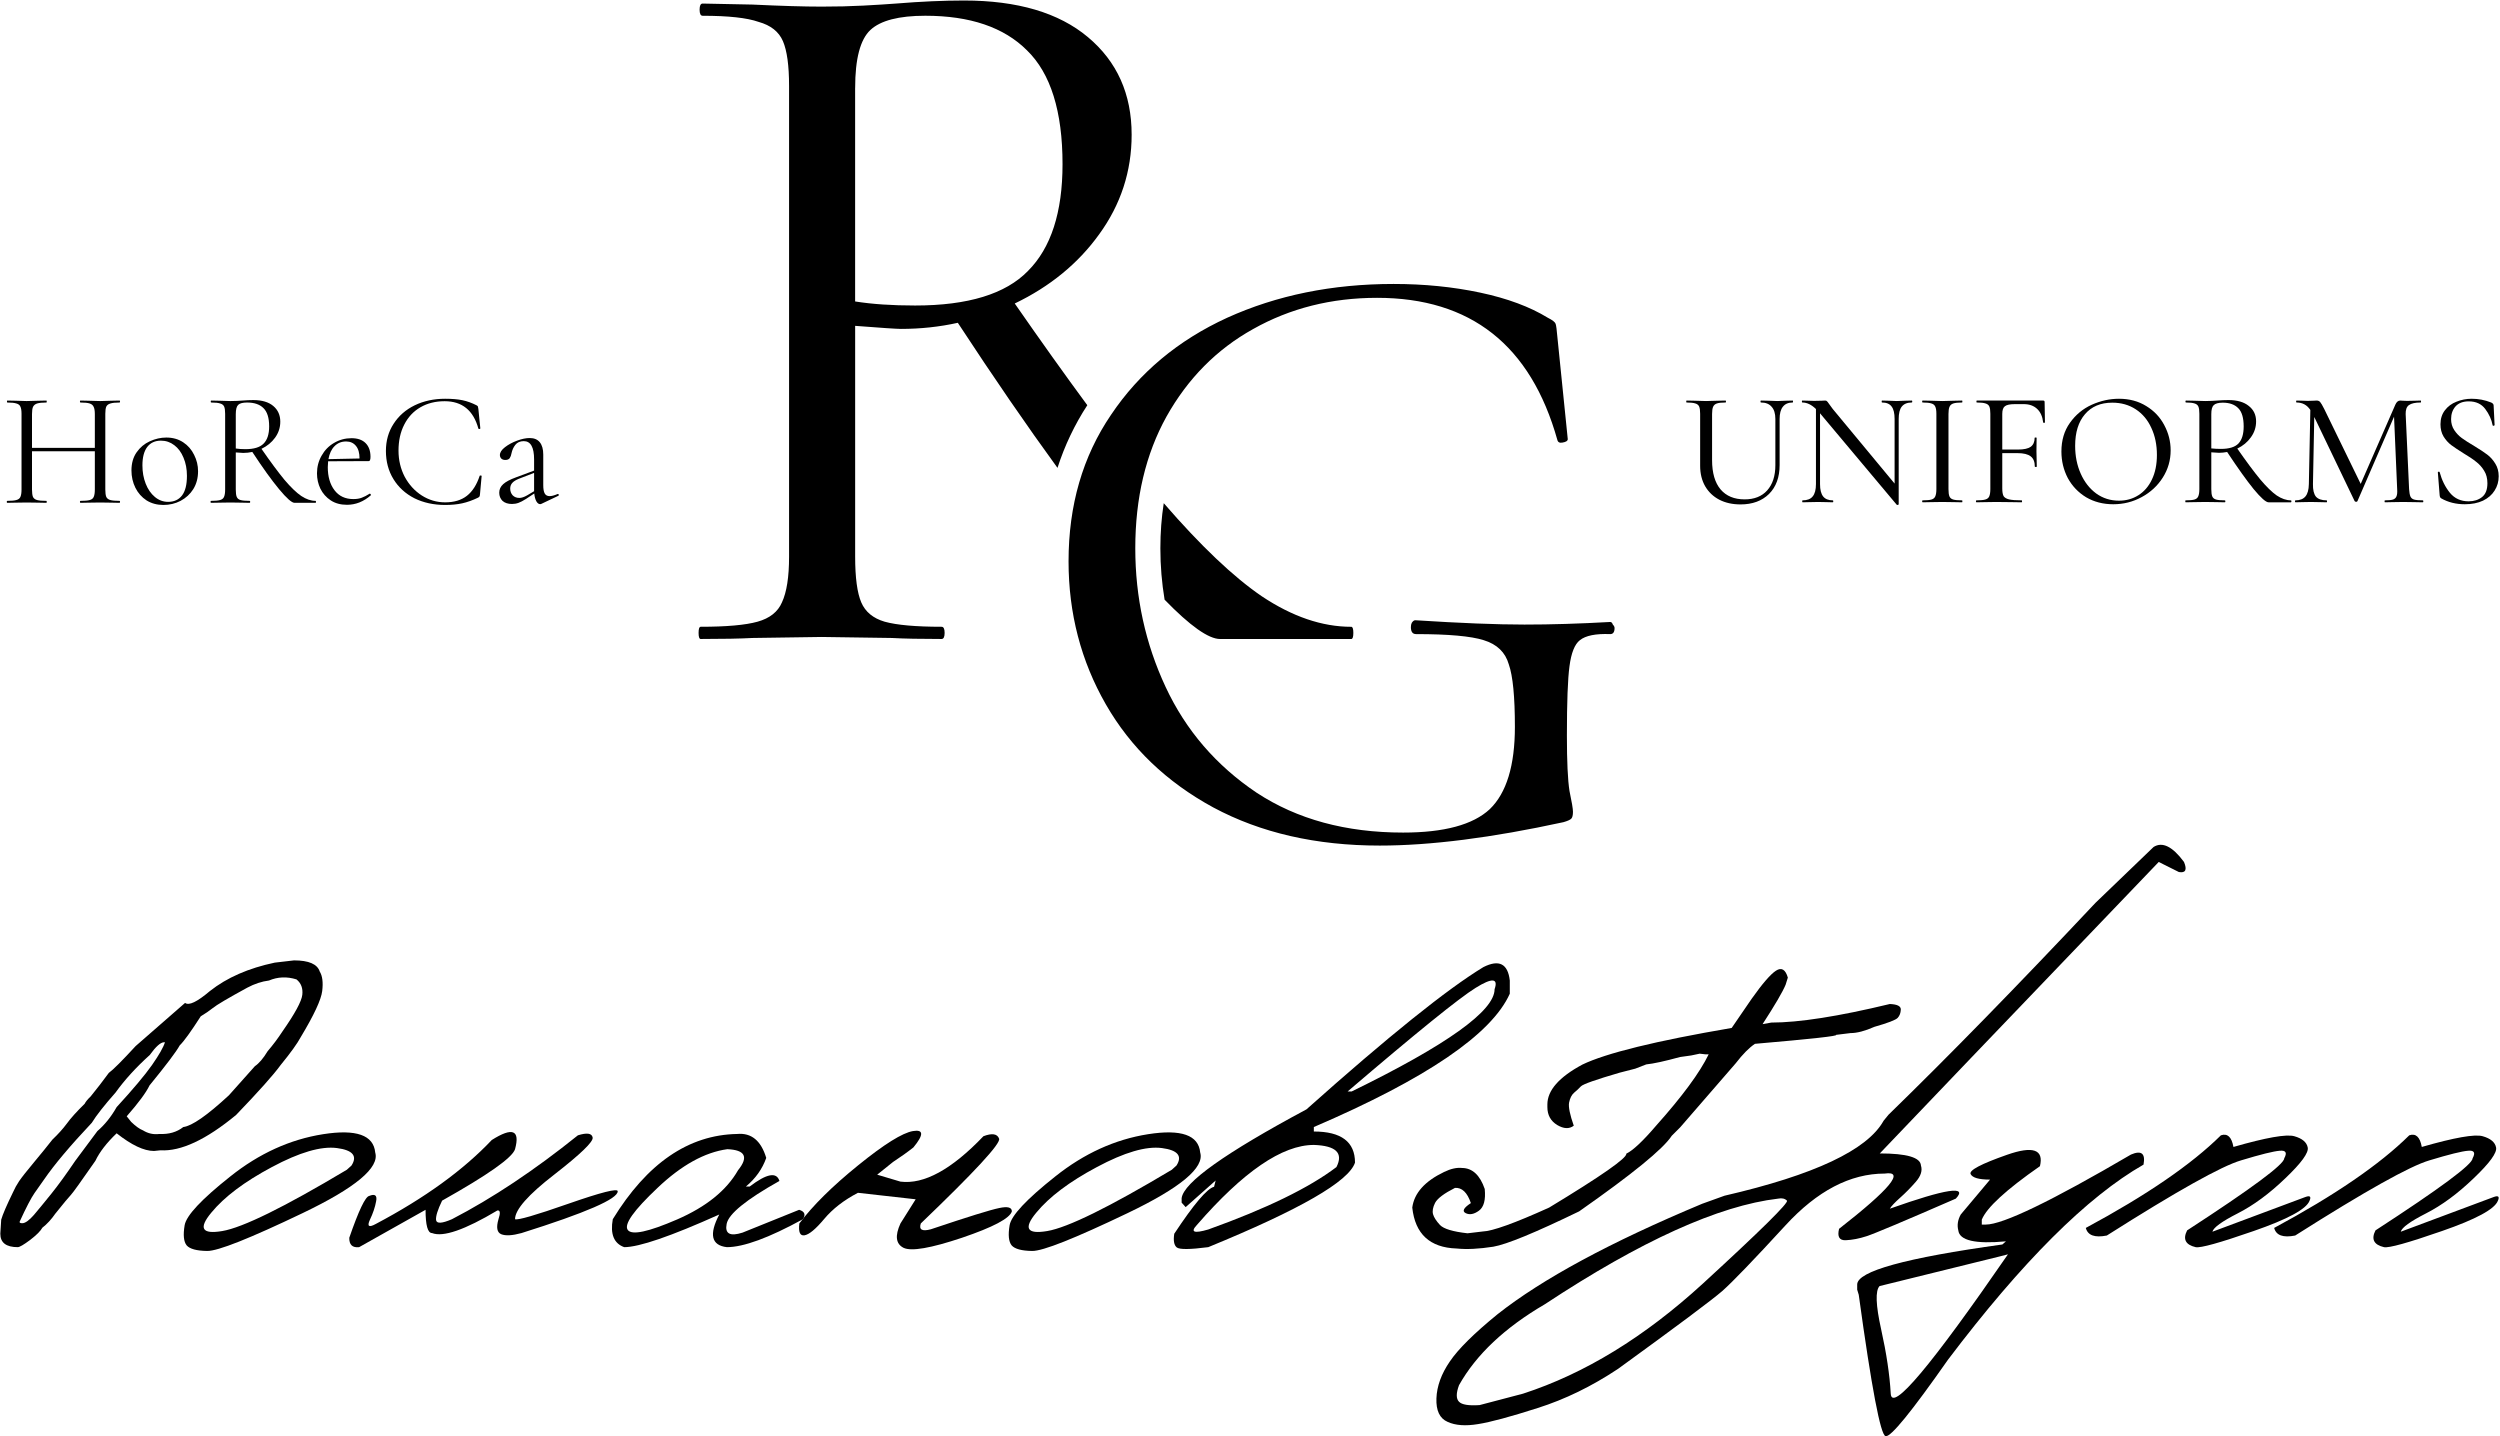 <?xml version="1.0" encoding="UTF-8"?>
<svg xmlns="http://www.w3.org/2000/svg" width="1509" height="867" viewBox="0 0 1509 867" fill="none">
  <path d="M177.475 579.69C186.386 579.69 191.562 581.941 193.002 586.441C194.622 589.052 195.117 592.967 194.487 598.188C193.857 603.409 189.536 612.68 181.525 626.002C179.455 629.873 175.404 635.499 169.373 642.88C165.053 648.821 156.096 658.857 142.504 672.99C124.411 687.932 109.199 695.043 96.867 694.323L92.952 694.728C86.921 694.728 79.404 691.172 70.403 684.061C64.372 689.822 60.097 695.358 57.576 700.669C48.755 713.361 43.804 720.247 42.724 721.327C41.644 722.407 38.538 726.143 33.407 732.534C30.977 736.044 28.367 738.88 25.576 741.04C24.496 743.02 22.021 745.496 18.15 748.466C14.28 751.347 11.804 752.787 10.724 752.787C3.703 752.787 0.192 750.086 0.192 744.686L0.732 736.179C1.633 733.029 4.018 727.493 7.889 719.572C8.879 717.321 10.094 715.116 11.534 712.956C13.064 710.705 16.08 706.88 20.581 701.479C25.081 696.078 28.772 691.532 31.652 687.842C35.073 684.601 37.953 681.406 40.294 678.255C42.634 675.015 46.234 671.009 51.095 666.239C51.725 664.978 52.941 663.493 54.741 661.783C58.341 657.372 61.987 652.646 65.677 647.606C68.288 645.715 73.689 640.315 81.88 631.403C84.13 629.423 94.077 620.737 111.719 605.344C113.97 607.144 118.966 604.759 126.707 598.188C136.968 590.087 150.02 584.371 165.863 581.04L177.475 579.69ZM76.479 673.8L79.18 677.175C81.88 679.786 84.265 681.496 86.336 682.306C89.396 684.196 92.681 684.916 96.192 684.466C101.953 684.736 106.769 683.341 110.639 680.281C115.86 679.651 125.041 673.26 138.184 661.108C139.714 659.307 144.935 653.457 153.846 643.555C156.366 641.845 158.932 638.829 161.542 634.509C164.783 630.728 167.753 626.767 170.453 622.627C178.015 611.825 182.02 604.444 182.47 600.483C182.92 596.523 181.75 593.417 178.96 591.167C173.199 589.367 167.663 589.592 162.352 591.842C158.032 592.382 153.666 593.822 149.255 596.163C137.553 602.554 130.622 606.649 128.462 608.45C126.302 610.16 123.871 611.825 121.171 613.445C115.23 622.717 110.999 628.568 108.479 630.998C106.409 634.779 100.333 642.835 90.251 655.167C88.181 659.487 83.59 665.698 76.479 673.8ZM11.804 737.529C11.804 738.07 12.344 738.34 13.424 738.34C15.225 738.34 17.61 736.629 20.581 733.209C23.551 729.698 27.061 725.423 31.112 720.382C35.163 715.341 39.934 708.77 45.424 700.669L58.791 682.711C63.202 678.93 67.073 674.115 70.403 668.264C80.305 657.462 87.416 649.001 91.736 642.88C96.057 636.669 98.668 632.078 99.568 629.108H99.028C96.957 629.108 94.077 631.673 90.386 636.804C82.105 644.275 75.219 651.836 69.728 659.487C62.887 667.229 58.116 673.305 55.416 677.715C42.364 691.577 32.777 702.964 26.656 711.876C24.946 714.306 23.011 717.051 20.851 720.112C18.78 723.082 15.765 728.888 11.804 737.529Z" fill="black"></path>
  <path d="M195.027 684.601C215.01 681.451 225.497 685.141 226.487 695.673C229.187 704.764 214.56 716.961 182.605 732.264C150.65 747.566 131.477 755.172 125.086 755.082C118.696 754.992 114.555 753.867 112.665 751.707C110.864 749.456 110.459 745.406 111.449 739.555C112.44 733.704 121.621 723.892 138.994 710.12C156.366 696.258 175.044 687.752 195.027 684.601ZM127.517 731.994C119.686 741.445 121.891 745.136 134.133 743.065C146.465 740.995 171.534 728.663 209.339 706.07L212.175 703.504C215.865 697.743 212.94 694.233 203.398 692.973C193.857 691.712 180.76 695.538 164.107 704.449C147.545 713.271 135.348 722.452 127.517 731.994Z" fill="black"></path>
  <path d="M348.816 685.276C354.307 683.566 357.277 684.016 357.727 686.627C358.177 689.147 350.481 696.573 334.639 708.905C318.796 721.147 310.875 730.148 310.875 735.909C312.495 736.629 323.207 733.524 343.01 726.593C362.903 719.662 372.849 717.141 372.849 719.032C373.029 723.622 353.677 732.039 314.791 744.28C309.21 745.811 305.114 746.036 302.504 744.956C299.983 743.875 299.443 740.86 300.883 735.909C302.144 732.129 301.919 730.373 300.208 730.643C280.585 742.345 267.443 746.891 260.782 744.28C258.172 744.28 256.867 739.6 256.867 730.238L216.766 752.787C212.715 753.237 210.735 751.347 210.825 747.116C216.495 730.733 220.501 722.317 222.841 721.867C226.352 720.427 227.747 721.507 227.027 725.108C226.397 728.618 225.137 732.354 223.247 736.314C221.446 740.275 222.661 741.085 226.892 738.745C256.327 723.172 279.64 706.295 296.833 688.112C309.345 680.191 314.025 682.036 310.875 693.648C309.255 698.778 294.582 709.13 266.858 724.702C264.158 730.283 262.943 734.199 263.213 736.449C263.573 738.7 266.768 738.52 272.799 735.909C297.283 723.217 322.622 706.34 348.816 685.276Z" fill="black"></path>
  <path d="M444.95 684.466C453.502 683.656 459.353 688.472 462.503 698.914C460.163 705.575 456.067 711.335 450.216 716.196H452.512C462.773 708.365 468.759 707.24 470.469 712.821C450.396 724.072 439.775 732.714 438.605 738.745C437.434 744.686 440.63 746.441 448.191 744.01L482.351 730.238C485.682 731.228 486.447 733.119 484.647 735.909C464.123 747.161 448.821 752.787 438.74 752.787C429.378 751.707 427.848 745.136 434.149 733.074C404.894 746.216 385.766 752.787 376.765 752.787C370.554 750.536 368.259 744.911 369.879 735.909C390.582 702.154 415.606 685.006 444.95 684.466ZM396.883 717.006C382.481 730.598 376.495 739.06 378.925 742.39C381.356 745.721 391.302 743.605 408.765 736.044C426.318 728.393 438.559 718.492 445.491 706.34C451.972 698.328 449.811 694.098 439.01 693.648C425.327 695.538 411.285 703.324 396.883 717.006Z" fill="black"></path>
  <path d="M593.608 685.817C598.829 683.836 601.98 684.331 603.06 687.302C604.14 690.182 588.387 707.24 555.802 738.475C554.542 742.255 556.568 743.425 561.878 741.985C584.382 734.424 598.154 730.148 603.195 729.158C608.235 728.078 610.756 728.753 610.756 731.183C609.496 735.414 599.459 740.725 580.646 747.116C561.833 753.417 550.087 755.442 545.406 753.192C540.725 750.851 540.095 745.946 543.516 738.475L552.697 723.892L517.862 719.977C509.4 724.387 502.604 729.653 497.474 735.774C492.343 741.895 488.382 745.181 485.592 745.631C482.891 746.081 481.856 743.695 482.486 738.475C490.587 727.673 502.424 715.971 517.997 703.369C533.659 690.677 544.686 683.791 551.077 682.711C557.558 681.631 557.648 684.916 551.347 692.568C547.836 695.358 543.741 698.283 539.06 701.344L529.473 709.04L543.516 713.226C557.738 715.026 574.435 705.89 593.608 685.817Z" fill="black"></path>
  <path d="M692.983 684.601C712.967 681.451 723.453 685.141 724.443 695.673C727.144 704.764 712.516 716.961 680.562 732.264C648.607 747.566 629.434 755.172 623.043 755.082C616.652 754.992 612.511 753.867 610.621 751.707C608.821 749.456 608.416 745.406 609.406 739.555C610.396 733.704 619.577 723.892 636.95 710.12C654.323 696.258 673 687.752 692.983 684.601ZM625.473 731.994C617.642 741.445 619.847 745.136 632.089 743.065C644.421 740.995 669.49 728.663 707.296 706.07L710.131 703.504C713.822 697.743 710.896 694.233 701.355 692.973C691.813 691.712 678.716 695.538 662.064 704.449C645.501 713.271 633.304 722.452 625.473 731.994Z" fill="black"></path>
  <path d="M895.379 583.741C904.831 578.97 910.142 581.671 911.312 591.842V599.808C900.33 624.292 860.904 651.116 793.034 680.281V682.981C809.596 682.981 817.878 689.237 817.878 701.749C814.187 713.091 784.662 730.103 729.304 752.787C718.232 754.227 711.886 754.272 710.266 752.922C708.646 751.572 708.151 748.826 708.781 744.686C720.573 726.863 728.584 717.411 732.815 716.331L733.76 712.551L715.667 728.618L713.236 725.918V723.217C714.407 713.766 739.521 695.898 788.578 669.614C837.816 625.687 873.416 597.063 895.379 583.741ZM813.422 658.812H815.852C873.371 630.728 902.13 610.16 902.13 597.108C904.471 590.357 900.645 590.087 890.654 596.298C880.752 602.419 855.008 623.257 813.422 658.812ZM722.418 739.42C718.367 743.74 720.663 744.641 729.304 742.12C764.409 729.518 790.198 716.961 806.671 704.449C810.991 695.988 806.446 691.532 793.034 691.082C773.951 691.082 750.412 707.195 722.418 739.42Z" fill="black"></path>
  <path d="M1071.99 585.901C1075.32 583.741 1077.7 585.136 1079.14 590.087L1077.79 594.408C1075.99 598.728 1071.36 606.649 1063.89 618.171L1069.15 617.226C1085.89 617.226 1109.75 613.49 1140.71 606.019C1145.21 606.199 1147.42 607.324 1147.33 609.395C1147.24 611.465 1146.61 613.13 1145.44 614.391C1144.27 615.651 1139.59 617.451 1131.4 619.791C1125.72 622.312 1120.91 623.572 1116.95 623.572L1108.17 624.652C1109.97 625.282 1093.68 627.083 1059.29 630.053C1055.78 632.393 1051.91 636.309 1047.68 641.8C1036.97 654.222 1025.81 667.094 1014.2 680.416L1009.07 685.546C1003.94 693.468 985.303 708.68 953.168 731.183C926.614 744.055 909.331 751.167 901.32 752.517C892.679 753.867 885.298 754.227 879.177 753.597C863.064 753.057 854.153 744.821 852.443 728.888C853.613 720.157 860.004 713.001 871.616 707.42C875.666 705.44 879.312 704.629 882.552 704.989C888.763 705.079 893.309 709.31 896.189 717.681C896.82 724.252 895.649 728.618 892.679 730.778C889.708 732.939 887.053 733.434 884.713 732.264C882.372 731.093 883.408 729.068 887.818 726.188C885.658 719.797 882.462 716.736 878.232 717.006C871.661 720.337 867.655 723.352 866.215 726.053C864.865 728.753 864.46 731.048 865 732.939C865.54 734.829 866.935 736.989 869.185 739.42C871.436 741.76 876.972 743.425 885.793 744.415L894.839 743.335C900.78 743.155 914.192 738.34 935.075 728.888C966.58 709.805 982.108 698.959 981.658 696.348C985.708 694.368 991.694 688.742 999.615 679.471C1015.46 661.738 1026.03 647.381 1031.35 636.399H1029.45L1025.94 635.994L1020.81 637.074L1014.06 638.019C1004.88 640.54 998.085 642.025 993.674 642.475L987.058 645.04L977.607 647.471C963.385 651.611 955.599 654.357 954.248 655.707C952.988 657.057 951.593 658.362 950.063 659.622C948.622 660.883 947.632 662.863 947.092 665.563C946.642 668.174 947.587 672.81 949.928 679.471C947.227 681.541 943.897 681.406 939.936 679.065C935.976 676.635 933.995 673.035 933.995 668.264V666.644C933.995 658.182 941.016 650.171 955.059 642.61C969.371 635.679 999.435 628.298 1045.25 620.466L1057.27 602.914C1063.84 593.642 1068.75 587.972 1071.99 585.901Z" fill="black"></path>
  <path d="M1299.9 511.235C1305.21 507.904 1311.33 510.92 1318.26 520.281C1320.24 525.052 1319.21 527.077 1315.16 526.357L1303.01 520.281L1189.72 638.559L1134.64 696.213C1150.93 696.213 1159.21 698.643 1159.48 703.504C1160.47 706.565 1159.43 709.85 1156.37 713.361C1153.31 716.871 1150.16 720.067 1146.92 722.947C1143.68 725.828 1141.61 728.033 1140.71 729.563C1174.74 717.501 1188.01 715.476 1180.54 723.487C1149.13 737.169 1131.17 744.731 1126.67 746.171C1122.26 747.611 1118.07 748.421 1114.11 748.601C1110.24 748.781 1108.89 746.486 1110.06 741.715C1140.85 717.681 1150.03 706.565 1137.61 708.365C1116.81 708.365 1096.83 718.807 1077.66 739.69C1058.48 760.573 1045.79 773.76 1039.58 779.251C1033.37 784.652 1012.4 800.314 976.662 826.238C960.819 836.77 944.662 844.646 928.189 849.867C911.627 855.177 899.61 858.418 892.139 859.588C884.578 860.848 878.457 860.398 873.776 858.238C869.005 856.168 866.755 851.442 867.025 844.061C867.295 836.68 869.996 829.253 875.126 821.782C880.167 814.311 889.754 804.815 903.886 793.293C930.89 771.96 972.071 749.726 1027.43 726.593L1040.93 721.732C1095.12 709.22 1127.12 694.143 1136.93 676.5L1139.9 672.855C1176.18 637.569 1217.81 594.948 1264.8 544.99L1299.9 511.235ZM880.662 846.086C882.372 847.886 886.513 848.561 893.084 848.111L919.278 841.225C956.454 829.163 992.639 807.02 1027.83 774.795C1062.94 742.57 1079.86 725.873 1078.6 724.702C1077.34 723.442 1075.59 723.037 1073.34 723.487C1037.42 727.718 990.479 748.961 932.51 787.217C908.296 801.349 891.014 817.642 880.662 836.095C878.862 840.955 878.862 844.286 880.662 846.086Z" fill="black"></path>
  <path d="M1211.46 697.023C1227.13 691.532 1233.74 693.828 1231.31 703.909C1210.88 718.131 1199.18 728.888 1196.21 736.179V739.15H1198.64C1208.9 739.15 1238.11 725.063 1286.26 696.888C1292.57 694.188 1295.09 696.213 1293.83 702.964C1259.8 722.407 1220.46 761.653 1175.82 820.702C1153.76 852.207 1141.21 867.599 1138.15 866.879C1135.09 866.249 1129.69 837.805 1121.94 781.546L1121 778.441V775.335C1121 767.324 1150.21 759.268 1208.63 751.167L1210.79 749.276C1192.33 750.986 1182.75 748.781 1182.03 742.66C1181.22 739.51 1181.71 736.314 1183.51 733.074L1201.2 712.011C1194.45 712.011 1190.53 710.885 1189.45 708.635C1188.46 706.385 1195.8 702.514 1211.46 697.023ZM1134.5 776.28C1131.89 779.071 1132.21 787.757 1135.45 802.339C1138.69 816.922 1140.62 829.884 1141.25 841.225C1141.88 852.657 1165.47 824.618 1212 757.107L1206.74 758.458L1134.5 776.28Z" fill="black"></path>
  <path d="M1340.54 685.276C1344.5 683.926 1347.02 686.267 1348.1 692.298C1367.82 686.627 1380.06 684.466 1384.83 685.817C1389.6 687.167 1392.3 689.417 1392.93 692.568C1393.65 695.718 1389.15 701.929 1379.43 711.2C1369.8 720.472 1360.21 727.538 1350.67 732.399C1341.13 737.259 1336.04 740.95 1335.41 743.47L1391.45 722.542C1394.33 721.462 1395.18 722.227 1394.01 724.837C1392.03 729.878 1380.78 735.954 1360.26 743.065C1339.82 750.176 1328.17 753.417 1325.29 752.787C1319.16 751.347 1317.45 747.971 1320.15 742.66C1359.22 717.276 1378.75 702.784 1378.75 699.184C1380.64 695.763 1379.74 694.233 1376.05 694.593C1372.36 694.863 1364.58 696.798 1352.69 700.399C1340.81 703.909 1313.81 719.032 1271.68 745.766C1264.39 747.206 1260.16 745.676 1258.99 741.175C1295.63 721.462 1322.81 702.829 1340.54 685.276Z" fill="black"></path>
  <path d="M1454.23 685.276C1458.19 683.926 1460.71 686.267 1461.79 692.298C1481.5 686.627 1493.75 684.466 1498.52 685.817C1503.29 687.167 1505.99 689.417 1506.62 692.568C1507.34 695.718 1502.84 701.929 1493.12 711.2C1483.48 720.472 1473.9 727.538 1464.36 732.399C1454.82 737.259 1449.73 740.95 1449.1 743.47L1505.13 722.542C1508.01 721.462 1508.87 722.227 1507.7 724.837C1505.72 729.878 1494.47 735.954 1473.94 743.065C1453.51 750.176 1441.85 753.417 1438.97 752.787C1432.85 751.347 1431.14 747.971 1433.84 742.66C1472.91 717.276 1492.44 702.784 1492.44 699.184C1494.33 695.763 1493.43 694.233 1489.74 694.593C1486.05 694.863 1478.26 696.798 1466.38 700.399C1454.5 703.909 1427.5 719.032 1385.37 745.766C1378.08 747.206 1373.85 745.676 1372.68 741.175C1409.31 721.462 1436.5 702.829 1454.23 685.276Z" fill="black"></path>
  <path d="M72.159 302.325C72.356 302.325 72.455 302.522 72.455 302.917C72.455 303.312 72.356 303.51 72.159 303.51C70.118 303.51 68.504 303.477 67.319 303.411L60.504 303.312L53.195 303.411C52.075 303.477 50.528 303.51 48.553 303.51C48.355 303.51 48.256 303.312 48.256 302.917C48.256 302.522 48.355 302.325 48.553 302.325C51.121 302.325 52.997 302.16 54.182 301.831C55.368 301.502 56.158 300.876 56.553 299.954C57.014 298.966 57.244 297.485 57.244 295.509V272.397H19.316V295.509C19.316 297.485 19.514 298.966 19.909 299.954C20.37 300.876 21.193 301.502 22.378 301.831C23.563 302.16 25.44 302.325 28.008 302.325C28.14 302.325 28.206 302.522 28.206 302.917C28.206 303.312 28.14 303.51 28.008 303.51C25.967 303.51 24.354 303.477 23.168 303.411L16.057 303.312L9.242 303.411C8.056 303.477 6.41 303.51 4.303 303.51C4.171 303.51 4.105 303.312 4.105 302.917C4.105 302.522 4.171 302.325 4.303 302.325C6.805 302.325 8.649 302.16 9.834 301.831C11.085 301.502 11.908 300.876 12.303 299.954C12.764 298.966 12.995 297.485 12.995 295.509V249.778C12.995 247.803 12.764 246.354 12.303 245.432C11.908 244.511 11.118 243.885 9.933 243.556C8.748 243.161 6.904 242.963 4.402 242.963C4.27 242.963 4.204 242.766 4.204 242.371C4.204 241.975 4.27 241.778 4.402 241.778L9.439 241.877C12.205 242.008 14.411 242.074 16.057 242.074C17.966 242.074 20.37 242.008 23.267 241.877L28.008 241.778C28.14 241.778 28.206 241.975 28.206 242.371C28.206 242.766 28.14 242.963 28.008 242.963C25.506 242.963 23.629 243.161 22.378 243.556C21.193 243.951 20.37 244.642 19.909 245.63C19.514 246.552 19.316 248 19.316 249.976V270.323H57.244V249.976C57.244 248 57.014 246.552 56.553 245.63C56.158 244.642 55.368 243.951 54.182 243.556C52.997 243.161 51.121 242.963 48.553 242.963C48.355 242.963 48.256 242.766 48.256 242.371C48.256 241.975 48.355 241.778 48.553 241.778L53.195 241.877C56.092 242.008 58.528 242.074 60.504 242.074C62.282 242.074 64.553 242.008 67.319 241.877L72.159 241.778C72.356 241.778 72.455 241.975 72.455 242.371C72.455 242.766 72.356 242.963 72.159 242.963C69.657 242.963 67.813 243.161 66.628 243.556C65.442 243.885 64.619 244.511 64.158 245.432C63.763 246.354 63.566 247.803 63.566 249.778V295.509C63.566 297.485 63.763 298.966 64.158 299.954C64.619 300.876 65.442 301.502 66.628 301.831C67.813 302.16 69.657 302.325 72.159 302.325Z" fill="black"></path>
  <path d="M98.609 304.794C94.79 304.794 91.398 303.872 88.435 302.028C85.538 300.119 83.299 297.584 81.719 294.423C80.138 291.196 79.348 287.707 79.348 283.953C79.348 279.673 80.369 276.052 82.41 273.088C84.517 270.059 87.184 267.821 90.411 266.372C93.703 264.857 97.028 264.1 100.387 264.1C104.272 264.1 107.663 265.055 110.56 266.965C113.457 268.874 115.663 271.409 117.178 274.57C118.758 277.665 119.548 280.957 119.548 284.447C119.548 288.53 118.593 292.118 116.684 295.213C114.774 298.242 112.206 300.613 108.98 302.325C105.819 303.971 102.362 304.794 98.609 304.794ZM101.473 302.917C105.095 302.917 107.893 301.633 109.869 299.065C111.844 296.497 112.832 292.546 112.832 287.213C112.832 283.13 112.14 279.476 110.758 276.249C109.441 273.023 107.597 270.52 105.226 268.742C102.856 266.899 100.156 265.977 97.127 265.977C93.571 265.977 90.806 267.261 88.83 269.829C86.921 272.397 85.966 276.084 85.966 280.891C85.966 284.908 86.624 288.595 87.942 291.954C89.258 295.312 91.102 297.979 93.473 299.954C95.843 301.93 98.51 302.917 101.473 302.917Z" fill="black"></path>
  <path d="M190.517 302.325C190.649 302.325 190.715 302.522 190.715 302.917C190.715 303.312 190.649 303.51 190.517 303.51H177.775C176.129 303.51 173.034 300.777 168.491 295.312C163.948 289.847 158.548 282.34 152.292 272.792C150.515 273.187 148.671 273.385 146.761 273.385C146.366 273.385 144.885 273.286 142.317 273.088V295.509C142.317 297.551 142.514 299.032 142.909 299.954C143.304 300.876 144.062 301.502 145.181 301.831C146.366 302.16 148.21 302.325 150.712 302.325C150.91 302.325 151.008 302.522 151.008 302.917C151.008 303.312 150.91 303.51 150.712 303.51C148.671 303.51 147.058 303.477 145.872 303.411L139.057 303.312L132.341 303.411C131.155 303.477 129.476 303.51 127.303 303.51C127.172 303.51 127.106 303.312 127.106 302.917C127.106 302.522 127.172 302.325 127.303 302.325C129.806 302.325 131.649 302.16 132.835 301.831C134.02 301.502 134.81 300.876 135.205 299.954C135.666 298.966 135.896 297.485 135.896 295.509V249.778C135.896 247.803 135.699 246.354 135.304 245.432C134.909 244.511 134.119 243.885 132.933 243.556C131.814 243.161 130.003 242.963 127.501 242.963C127.303 242.963 127.205 242.766 127.205 242.371C127.205 241.975 127.303 241.778 127.501 241.778L132.341 241.877C135.106 242.008 137.345 242.074 139.057 242.074C140.506 242.074 141.856 242.041 143.107 241.975C144.358 241.91 145.411 241.844 146.267 241.778C148.704 241.58 150.91 241.482 152.885 241.482C158.087 241.482 162.104 242.667 164.935 245.037C167.767 247.408 169.182 250.569 169.182 254.519C169.182 258.075 168.129 261.302 166.022 264.199C163.98 267.03 161.248 269.269 157.824 270.915C163.355 278.883 167.997 285.138 171.75 289.682C175.57 294.16 178.928 297.386 181.825 299.362C184.788 301.337 187.686 302.325 190.517 302.325ZM142.317 270.718C143.963 270.981 145.905 271.113 148.144 271.113C153.28 271.113 156.935 269.994 159.108 267.755C161.347 265.516 162.466 262.059 162.466 257.384C162.466 252.248 161.314 248.56 159.009 246.321C156.77 244.083 153.478 242.963 149.132 242.963C146.564 242.963 144.786 243.424 143.798 244.346C142.81 245.268 142.317 247.144 142.317 249.976V270.718Z" fill="black"></path>
  <path d="M223.237 297.979C223.435 297.979 223.599 298.11 223.731 298.374C223.929 298.571 223.962 298.769 223.83 298.966C219.484 302.786 214.677 304.695 209.409 304.695C205.59 304.695 202.331 303.806 199.631 302.028C196.931 300.25 194.857 297.913 193.408 295.016C192.026 292.118 191.334 289.023 191.334 285.731C191.334 281.846 192.256 278.29 194.1 275.064C195.943 271.771 198.446 269.203 201.606 267.36C204.833 265.45 208.356 264.495 212.175 264.495C215.862 264.495 218.694 265.483 220.669 267.458C222.645 269.434 223.632 272.199 223.632 275.755C223.632 276.677 223.534 277.336 223.336 277.731C223.204 278.126 222.941 278.323 222.546 278.323L198.051 278.422C197.919 279.871 197.853 281.056 197.853 281.978C197.853 287.707 199.203 292.349 201.903 295.905C204.602 299.46 208.389 301.238 213.261 301.238C215.237 301.238 216.916 300.975 218.299 300.448C219.747 299.921 221.361 299.098 223.139 297.979H223.237ZM208.915 266.471C206.084 266.471 203.746 267.426 201.903 269.335C200.059 271.179 198.841 273.78 198.248 277.138L217.015 276.743C217.015 273.385 216.29 270.85 214.842 269.138C213.393 267.36 211.418 266.471 208.915 266.471Z" fill="black"></path>
  <path d="M268.692 240.691C272.841 240.691 276.33 240.988 279.162 241.58C281.993 242.173 284.825 243.194 287.656 244.642C288.117 244.906 288.381 245.136 288.446 245.334C288.512 245.531 288.611 246.025 288.743 246.815L289.928 258.569C289.928 258.767 289.73 258.898 289.335 258.964C289.006 258.964 288.809 258.865 288.743 258.668C285.714 247.671 278.931 242.173 268.396 242.173C262.865 242.173 257.992 243.391 253.778 245.828C249.563 248.264 246.304 251.754 243.999 256.297C241.695 260.775 240.542 266.01 240.542 272.002C240.542 277.731 241.793 282.998 244.296 287.805C246.864 292.546 250.288 296.3 254.568 299.065C258.914 301.831 263.622 303.214 268.692 303.214C274.092 303.214 278.47 301.897 281.829 299.263C285.187 296.629 287.755 292.612 289.533 287.213C289.533 287.081 289.698 287.015 290.027 287.015C290.488 287.015 290.718 287.114 290.718 287.311L289.73 298.176C289.665 298.966 289.566 299.46 289.434 299.658C289.302 299.855 289.039 300.086 288.644 300.349C285.22 301.995 281.993 303.148 278.964 303.806C276.001 304.465 272.577 304.794 268.692 304.794C261.778 304.794 255.588 303.444 250.123 300.744C244.724 297.979 240.509 294.127 237.48 289.188C234.451 284.25 232.937 278.587 232.937 272.199C232.937 266.01 234.484 260.544 237.579 255.803C240.674 250.997 244.921 247.276 250.321 244.642C255.786 242.008 261.91 240.691 268.692 240.691Z" fill="black"></path>
  <path d="M336.8 298.176C337.063 298.176 337.228 298.341 337.293 298.67C337.359 298.934 337.26 299.131 336.997 299.263L326.824 304.103C326.56 304.234 326.297 304.3 326.033 304.3C325.177 304.3 324.42 303.74 323.762 302.621C323.103 301.436 322.675 299.855 322.478 297.88L317.342 301.238C315.695 302.292 314.247 303.049 312.996 303.51C311.745 303.971 310.428 304.201 309.045 304.201C306.608 304.201 304.699 303.576 303.316 302.325C301.999 301.008 301.341 299.362 301.341 297.386C301.341 295.411 302.131 293.699 303.711 292.25C305.292 290.801 307.893 289.419 311.514 288.102L322.379 284.052V277.336C322.379 269.961 320.305 266.273 316.156 266.273C313.918 266.273 312.206 267.03 311.02 268.545C309.901 269.994 309.144 271.673 308.749 273.582C308.551 274.768 308.189 275.755 307.662 276.545C307.135 277.27 306.246 277.632 304.995 277.632C303.942 277.632 303.119 277.336 302.526 276.743C301.999 276.15 301.736 275.459 301.736 274.669C301.736 273.088 302.756 271.508 304.798 269.928C306.839 268.347 309.275 267.03 312.107 265.977C314.938 264.923 317.473 264.397 319.712 264.397C322.412 264.397 324.453 265.253 325.836 266.965C327.219 268.677 327.91 271.146 327.91 274.372V292.843C327.91 295.147 328.206 296.826 328.799 297.88C329.392 298.934 330.379 299.46 331.762 299.46C333.013 299.46 334.627 299.032 336.602 298.176H336.8ZM322.379 296.497V285.435L313.193 288.991C311.349 289.715 310 290.571 309.144 291.559C308.353 292.48 307.958 293.6 307.958 294.917C307.958 296.497 308.452 297.847 309.44 298.966C310.493 300.02 311.843 300.547 313.49 300.547C314.806 300.547 316.387 300.02 318.231 298.966L322.379 296.497Z" fill="black"></path>
  <path d="M1071.61 252.876C1071.61 249.601 1070.85 247.144 1069.34 245.506C1067.89 243.803 1065.75 242.952 1062.92 242.952C1062.73 242.952 1062.63 242.755 1062.63 242.362C1062.63 241.969 1062.73 241.772 1062.92 241.772L1067.27 241.871C1069.5 242.002 1071.38 242.067 1072.89 242.067C1074.14 242.067 1075.82 242.002 1077.93 241.871L1082.07 241.772C1082.2 241.772 1082.27 241.969 1082.27 242.362C1082.27 242.755 1082.2 242.952 1082.07 242.952C1079.44 242.952 1077.47 243.803 1076.15 245.506C1074.83 247.144 1074.18 249.601 1074.18 252.876V280.686C1074.18 288.089 1072.04 293.919 1067.76 298.177C1063.48 302.37 1057.76 304.466 1050.59 304.466C1045.72 304.466 1041.44 303.517 1037.76 301.617C1034.14 299.717 1031.31 297.031 1029.27 293.559C1027.23 290.021 1026.21 285.894 1026.21 281.177V249.732C1026.21 247.767 1026.01 246.325 1025.62 245.408C1025.22 244.491 1024.47 243.869 1023.35 243.541C1022.23 243.148 1020.45 242.952 1018.02 242.952C1017.89 242.952 1017.82 242.755 1017.82 242.362C1017.82 241.969 1017.89 241.772 1018.02 241.772L1022.95 241.871C1025.85 242.002 1028.12 242.067 1029.76 242.067C1031.6 242.067 1033.97 242.002 1036.87 241.871L1041.51 241.772C1041.7 241.772 1041.8 241.969 1041.8 242.362C1041.8 242.755 1041.7 242.952 1041.51 242.952C1039.14 242.952 1037.4 243.148 1036.28 243.541C1035.16 243.934 1034.4 244.622 1034.01 245.605C1033.61 246.522 1033.41 247.963 1033.41 249.928V277.738C1033.41 285.468 1035.13 291.364 1038.55 295.426C1041.97 299.422 1046.8 301.42 1053.05 301.42C1058.91 301.42 1063.45 299.619 1066.67 296.015C1069.96 292.347 1071.61 287.27 1071.61 280.784V252.876Z" fill="black"></path>
  <path d="M1153.94 241.772C1154.14 241.772 1154.24 241.969 1154.24 242.362C1154.24 242.755 1154.14 242.952 1153.94 242.952C1151.24 242.952 1149.24 243.77 1147.92 245.408C1146.67 246.98 1146.05 249.47 1146.05 252.876V304.368C1146.05 304.565 1145.88 304.696 1145.55 304.761C1145.22 304.827 1144.99 304.794 1144.86 304.663L1098.87 249.83L1098.57 249.437V292.183C1098.57 295.59 1099.2 298.079 1100.45 299.651C1101.7 301.224 1103.64 302.01 1106.27 302.01C1106.47 302.01 1106.57 302.206 1106.57 302.599C1106.57 302.992 1106.47 303.189 1106.27 303.189C1104.69 303.189 1103.44 303.156 1102.52 303.091L1097.49 302.992L1092.26 303.091C1091.27 303.156 1089.86 303.189 1088.01 303.189C1087.88 303.189 1087.82 302.992 1087.82 302.599C1087.82 302.206 1087.88 302.01 1088.01 302.01C1090.84 302.01 1092.88 301.224 1094.13 299.651C1095.45 298.079 1096.11 295.59 1096.11 292.183V246.882C1093.41 244.262 1090.68 242.952 1087.92 242.952C1087.72 242.952 1087.62 242.755 1087.62 242.362C1087.62 241.969 1087.72 241.772 1087.92 241.772L1091.57 241.871C1092.36 241.936 1093.48 241.969 1094.92 241.969L1099.56 241.871C1100.09 241.805 1100.78 241.772 1101.63 241.772C1102.16 241.772 1102.52 241.903 1102.72 242.165C1102.98 242.362 1103.38 242.853 1103.9 243.639C1104.69 244.819 1105.48 245.9 1106.27 246.882L1143.58 291.888V252.876C1143.58 249.47 1142.99 246.98 1141.8 245.408C1140.62 243.77 1138.68 242.952 1135.98 242.952C1135.85 242.952 1135.78 242.755 1135.78 242.362C1135.78 241.969 1135.85 241.772 1135.98 241.772L1139.83 241.871C1141.93 242.002 1143.61 242.067 1144.86 242.067C1146.11 242.067 1147.79 242.002 1149.9 241.871L1153.94 241.772Z" fill="black"></path>
  <path d="M1176.1 295.229C1176.1 297.26 1176.3 298.734 1176.7 299.651C1177.09 300.569 1177.85 301.191 1178.97 301.518C1180.08 301.846 1181.86 302.01 1184.3 302.01C1184.43 302.01 1184.49 302.206 1184.49 302.599C1184.49 302.992 1184.43 303.189 1184.3 303.189C1182.26 303.189 1180.64 303.156 1179.46 303.091L1172.35 302.992L1165.54 303.091C1164.29 303.156 1162.62 303.189 1160.51 303.189C1160.31 303.189 1160.21 302.992 1160.21 302.599C1160.21 302.206 1160.31 302.01 1160.51 302.01C1162.94 302.01 1164.72 301.846 1165.84 301.518C1166.96 301.191 1167.71 300.569 1168.11 299.651C1168.57 298.669 1168.8 297.195 1168.8 295.229V249.732C1168.8 247.767 1168.57 246.325 1168.11 245.408C1167.71 244.491 1166.96 243.869 1165.84 243.541C1164.72 243.148 1162.94 242.952 1160.51 242.952C1160.31 242.952 1160.21 242.755 1160.21 242.362C1160.21 241.969 1160.31 241.772 1160.51 241.772L1165.54 241.871C1168.31 242.002 1170.58 242.067 1172.35 242.067C1174.26 242.067 1176.66 242.002 1179.56 241.871L1184.3 241.772C1184.43 241.772 1184.49 241.969 1184.49 242.362C1184.49 242.755 1184.43 242.952 1184.3 242.952C1181.93 242.952 1180.15 243.148 1178.97 243.541C1177.85 243.934 1177.09 244.622 1176.7 245.605C1176.3 246.522 1176.1 247.963 1176.1 249.928V295.229Z" fill="black"></path>
  <path d="M1234.33 254.94C1234.33 255.137 1234.13 255.235 1233.74 255.235C1233.41 255.235 1233.25 255.137 1233.25 254.94C1232.85 251.402 1231.63 248.684 1229.59 246.784C1227.55 244.884 1224.89 243.934 1221.6 243.934H1216.17C1213.21 243.934 1211.2 244.36 1210.15 245.212C1209.1 245.998 1208.57 247.537 1208.57 249.83V271.351H1218.05C1221.6 271.351 1224.17 270.794 1225.75 269.68C1227.32 268.501 1228.11 266.699 1228.11 264.275C1228.11 264.144 1228.31 264.079 1228.71 264.079C1229.1 264.079 1229.3 264.144 1229.3 264.275L1229.2 272.432C1229.2 274.331 1229.23 275.773 1229.3 276.755L1229.4 281.669C1229.4 281.8 1229.2 281.865 1228.81 281.865C1228.41 281.865 1228.21 281.8 1228.21 281.669C1228.21 278.786 1227.39 276.722 1225.75 275.478C1224.1 274.168 1221.44 273.512 1217.75 273.512H1208.57V294.836C1208.57 296.933 1208.84 298.472 1209.36 299.455C1209.95 300.372 1211.04 301.027 1212.62 301.42C1214.26 301.813 1216.83 302.01 1220.32 302.01C1220.45 302.01 1220.51 302.206 1220.51 302.599C1220.51 302.992 1220.45 303.189 1220.32 303.189C1217.62 303.189 1215.51 303.156 1214 303.091L1204.82 302.992L1198.11 303.091C1196.86 303.156 1195.15 303.189 1192.98 303.189C1192.78 303.189 1192.68 302.992 1192.68 302.599C1192.68 302.206 1192.78 302.01 1192.98 302.01C1195.41 302.01 1197.19 301.846 1198.31 301.518C1199.49 301.191 1200.28 300.569 1200.68 299.651C1201.14 298.669 1201.37 297.195 1201.37 295.229V249.732C1201.37 247.767 1201.17 246.325 1200.78 245.408C1200.38 244.491 1199.62 243.869 1198.51 243.541C1197.39 243.148 1195.61 242.952 1193.18 242.952C1193.04 242.952 1192.98 242.755 1192.98 242.362C1192.98 241.969 1193.04 241.772 1193.18 241.772H1233.25C1233.84 241.772 1234.13 242.067 1234.13 242.657L1234.33 254.94Z" fill="black"></path>
  <path d="M1275.56 304.368C1269.44 304.368 1263.98 302.96 1259.18 300.143C1254.44 297.26 1250.75 293.395 1248.12 288.547C1245.56 283.634 1244.27 278.295 1244.27 272.53C1244.27 265.782 1245.98 260.017 1249.4 255.235C1252.83 250.387 1257.2 246.751 1262.53 244.327C1267.93 241.903 1273.42 240.691 1279.01 240.691C1285.26 240.691 1290.76 242.165 1295.5 245.113C1300.23 247.996 1303.85 251.828 1306.35 256.611C1308.92 261.393 1310.2 266.47 1310.2 271.842C1310.2 277.803 1308.62 283.274 1305.46 288.252C1302.31 293.231 1298.06 297.162 1292.73 300.044C1287.47 302.927 1281.74 304.368 1275.56 304.368ZM1279.01 302.206C1283.36 302.206 1287.24 301.125 1290.66 298.963C1294.15 296.802 1296.88 293.657 1298.85 289.53C1300.89 285.337 1301.91 280.358 1301.91 274.593C1301.91 268.501 1300.79 263.063 1298.55 258.281C1296.38 253.499 1293.26 249.765 1289.18 247.079C1285.1 244.393 1280.36 243.05 1274.97 243.05C1267.93 243.05 1262.43 245.375 1258.48 250.027C1254.54 254.613 1252.56 260.967 1252.56 269.09C1252.56 275.248 1253.68 280.85 1255.92 285.894C1258.16 290.938 1261.28 294.935 1265.29 297.883C1269.31 300.765 1273.88 302.206 1279.01 302.206Z" fill="black"></path>
  <path d="M1382.8 302.01C1383 302.01 1383.1 302.206 1383.1 302.599C1383.1 302.992 1383 303.189 1382.8 303.189H1369.28C1367.7 303.189 1364.71 300.536 1360.3 295.229C1355.96 289.857 1350.63 282.389 1344.31 272.825C1342.54 273.152 1340.89 273.316 1339.38 273.316C1339.05 273.316 1337.5 273.218 1334.74 273.021V295.229C1334.74 297.26 1334.94 298.734 1335.33 299.651C1335.73 300.569 1336.48 301.191 1337.6 301.518C1338.72 301.846 1340.5 302.01 1342.93 302.01C1343.13 302.01 1343.23 302.206 1343.23 302.599C1343.23 302.992 1343.13 303.189 1342.93 303.189C1340.82 303.189 1339.21 303.156 1338.09 303.091L1331.09 302.992L1324.28 303.091C1323.03 303.156 1321.35 303.189 1319.24 303.189C1319.11 303.189 1319.05 302.992 1319.05 302.599C1319.05 302.206 1319.11 302.01 1319.24 302.01C1321.68 302.01 1323.45 301.846 1324.57 301.518C1325.69 301.191 1326.45 300.569 1326.84 299.651C1327.3 298.669 1327.53 297.195 1327.53 295.229V249.732C1327.53 247.767 1327.34 246.325 1326.94 245.408C1326.55 244.491 1325.79 243.869 1324.67 243.541C1323.55 243.148 1321.81 242.952 1319.44 242.952C1319.24 242.952 1319.14 242.755 1319.14 242.362C1319.14 241.969 1319.24 241.772 1319.44 241.772L1324.28 241.871C1327.04 242.002 1329.31 242.067 1331.09 242.067C1332.47 242.067 1333.78 242.034 1335.03 241.969C1336.28 241.903 1337.37 241.838 1338.29 241.772C1340.73 241.576 1343 241.478 1345.1 241.478C1350.37 241.478 1354.44 242.657 1357.34 245.015C1360.3 247.308 1361.78 250.42 1361.78 254.35C1361.78 257.888 1360.73 261.098 1358.62 263.981C1356.58 266.863 1353.85 269.123 1350.43 270.761C1355.96 278.688 1360.56 284.879 1364.25 289.333C1368 293.788 1371.32 297.031 1374.22 299.062C1377.18 301.027 1380.04 302.01 1382.8 302.01ZM1334.74 270.663C1336.58 270.859 1338.52 270.958 1340.56 270.958C1345.5 270.958 1349.02 269.877 1351.12 267.715C1353.23 265.487 1354.28 262.048 1354.28 257.397C1354.28 252.221 1353.19 248.553 1351.02 246.391C1348.85 244.163 1345.73 243.05 1341.65 243.05C1339.08 243.05 1337.27 243.541 1336.22 244.524C1335.23 245.441 1334.74 247.243 1334.74 249.928V270.663Z" fill="black"></path>
  <path d="M1462.42 302.01C1462.62 302.01 1462.72 302.206 1462.72 302.599C1462.72 302.992 1462.62 303.189 1462.42 303.189C1460.32 303.189 1458.64 303.156 1457.39 303.091L1450.58 302.992L1443.97 303.091C1442.92 303.156 1441.43 303.189 1439.53 303.189C1439.39 303.189 1439.33 302.992 1439.33 302.599C1439.33 302.206 1439.39 302.01 1439.53 302.01C1441.76 302.01 1443.41 301.846 1444.46 301.518C1445.51 301.125 1446.2 300.47 1446.53 299.553C1446.93 298.636 1447.06 297.195 1446.93 295.229L1445.05 251.501L1422.95 302.501C1422.81 302.763 1422.55 302.894 1422.16 302.894C1421.83 302.894 1421.53 302.763 1421.27 302.501L1396.89 251.697L1396.1 292.183C1396.03 295.655 1396.63 298.177 1397.88 299.75C1399.19 301.256 1401.36 302.01 1404.39 302.01C1404.52 302.01 1404.59 302.206 1404.59 302.599C1404.59 302.992 1404.52 303.189 1404.39 303.189C1402.55 303.189 1401.13 303.156 1400.15 303.091L1394.82 302.992L1389.49 303.091C1388.57 303.156 1387.25 303.189 1385.54 303.189C1385.34 303.189 1385.24 302.992 1385.24 302.599C1385.24 302.206 1385.34 302.01 1385.54 302.01C1388.24 302.01 1390.24 301.224 1391.56 299.651C1392.88 298.079 1393.57 295.59 1393.63 292.183L1394.52 247.472C1392.55 244.458 1389.78 242.952 1386.23 242.952C1386.03 242.952 1385.94 242.755 1385.94 242.362C1385.94 241.969 1386.03 241.772 1386.23 241.772L1390.08 241.871C1390.8 241.936 1391.76 241.969 1392.94 241.969C1394.26 241.969 1395.34 241.936 1396.2 241.871C1397.12 241.805 1397.84 241.772 1398.37 241.772C1399.23 241.772 1399.92 242.067 1400.44 242.657C1400.97 243.246 1401.79 244.655 1402.91 246.882L1424.92 292.085L1445.84 244.229C1446.57 242.591 1447.55 241.772 1448.8 241.772C1449.13 241.772 1449.63 241.805 1450.28 241.871C1450.94 241.936 1451.8 241.969 1452.85 241.969L1457.79 241.871C1458.51 241.805 1459.63 241.772 1461.14 241.772C1461.27 241.772 1461.34 241.969 1461.34 242.362C1461.34 242.755 1461.27 242.952 1461.14 242.952C1457.85 242.952 1455.48 243.476 1454.03 244.524C1452.65 245.506 1452 247.308 1452.06 249.928L1454.13 295.229C1454.27 297.26 1454.53 298.734 1454.92 299.651C1455.32 300.569 1456.04 301.191 1457.09 301.518C1458.21 301.846 1459.99 302.01 1462.42 302.01Z" fill="black"></path>
  <path d="M1479.48 252.975C1479.48 255.464 1480.11 257.659 1481.36 259.559C1482.61 261.458 1484.12 263.063 1485.9 264.374C1487.68 265.684 1490.18 267.289 1493.4 269.189C1496.76 271.22 1499.39 272.956 1501.3 274.397C1503.2 275.838 1504.82 277.64 1506.13 279.802C1507.51 281.963 1508.21 284.518 1508.21 287.466C1508.21 290.676 1507.38 293.559 1505.74 296.114C1504.16 298.669 1501.82 300.7 1498.73 302.206C1495.64 303.648 1491.99 304.368 1487.78 304.368C1482.45 304.368 1477.71 303.189 1473.56 300.831C1473.23 300.634 1473 300.405 1472.87 300.143C1472.74 299.881 1472.64 299.488 1472.58 298.963L1471.49 285.206C1471.42 284.944 1471.56 284.78 1471.89 284.715C1472.28 284.649 1472.51 284.748 1472.58 285.01C1473.89 289.857 1475.96 294.017 1478.79 297.489C1481.62 300.896 1485.37 302.599 1490.05 302.599C1493.27 302.599 1495.97 301.748 1498.14 300.044C1500.31 298.341 1501.4 295.557 1501.4 291.692C1501.4 288.744 1500.74 286.222 1499.42 284.125C1498.11 281.963 1496.49 280.162 1494.59 278.721C1492.74 277.214 1490.21 275.511 1486.99 273.611C1483.76 271.58 1481.26 269.909 1479.48 268.599C1477.71 267.223 1476.2 265.52 1474.94 263.489C1473.69 261.393 1473.07 258.936 1473.07 256.119C1473.07 252.778 1473.96 249.961 1475.73 247.668C1477.51 245.31 1479.85 243.574 1482.74 242.46C1485.64 241.281 1488.7 240.691 1491.92 240.691C1496 240.691 1499.91 241.445 1503.67 242.952C1504.65 243.41 1505.15 244 1505.15 244.72L1505.74 256.512C1505.74 256.774 1505.54 256.938 1505.15 257.004C1504.82 257.069 1504.62 256.971 1504.55 256.709C1503.9 253.237 1502.42 249.961 1500.11 246.882C1497.81 243.803 1494.49 242.264 1490.14 242.264C1486.66 242.264 1483.99 243.279 1482.15 245.31C1480.37 247.341 1479.48 249.896 1479.48 252.975Z" fill="black"></path>
  <path fill-rule="evenodd" clip-rule="evenodd" d="M543.782 198.528C555.641 198.528 567.1 197.294 578.141 194.842C599.856 227.983 619.92 257.165 638.301 282.406C642.644 268.944 648.654 256.316 656.298 244.585C642.853 226.348 628.269 205.899 612.5 183.191C633.782 172.967 650.753 159.057 663.43 141.46C676.523 123.464 683.061 103.416 683.061 81.316C683.061 56.765 674.263 37.133 656.667 22.406C639.119 7.678 614.151 0.307 581.843 0.307C569.568 0.307 555.866 0.916 540.721 2.15C535.401 2.566 528.862 2.967 521.09 3.384C513.318 3.8 504.936 3.993 495.93 3.993C485.289 3.993 471.378 3.576 454.199 2.759L424.119 2.15C422.901 2.15 422.276 3.368 422.276 5.835C422.276 8.303 422.885 9.521 424.119 9.521C439.664 9.521 450.914 10.755 457.869 13.207C465.241 15.259 470.145 19.137 472.596 24.874C475.048 30.595 476.282 39.602 476.282 51.877V335.979C476.282 348.255 474.856 357.454 471.987 363.592C469.536 369.313 464.616 373.207 457.26 375.258C449.888 377.31 438.446 378.319 422.901 378.319C422.084 378.319 421.667 379.553 421.667 382.005C421.667 384.457 422.084 385.691 422.901 385.691C436.395 385.691 446.827 385.483 454.199 385.082L495.93 384.473L538.269 385.082C545.641 385.499 555.657 385.691 568.334 385.691C569.568 385.691 570.176 384.457 570.176 382.005C570.176 379.553 569.568 378.319 568.334 378.319C552.789 378.319 541.33 377.294 533.975 375.258C527.019 373.207 522.308 369.329 519.856 363.592C517.404 357.871 516.17 348.656 516.17 335.979V196.685C532.132 197.919 541.33 198.528 543.782 198.528ZM516.17 53.079C516.17 35.483 519.231 23.832 525.369 18.095C531.507 12.374 542.548 9.505 558.51 9.505C585.513 9.505 605.962 16.46 619.872 30.371C634.183 44.281 641.346 67.198 641.346 99.105C641.346 128.159 634.391 149.633 620.481 163.544C606.987 177.454 584.279 184.409 552.356 184.409C538.446 184.409 526.378 183.592 516.154 181.957V53.079H516.17ZM815.641 378.336C798.045 378.336 780.048 372.198 761.634 359.922C744.503 348.239 724.759 329.489 702.436 303.72C701.09 312.39 700.4 321.477 700.4 330.964C700.4 341.509 701.266 351.845 702.949 361.973C718.317 377.791 729.487 385.707 736.474 385.707H815.641C816.458 385.707 816.875 384.473 816.875 382.021C816.875 379.57 816.458 378.336 815.641 378.336ZM732.341 487.373C760.939 502.718 794.419 510.391 832.782 510.391C863.473 510.391 900.441 505.682 943.686 496.266C946.128 495.568 947.697 494.871 948.395 494.173C949.092 493.476 949.441 492.081 949.441 489.988C949.441 488.245 948.743 484.06 947.348 477.433C946.302 470.807 945.779 459.647 945.779 443.953C945.779 423.725 946.302 409.775 947.348 402.102C948.395 394.081 950.487 388.849 953.626 386.408C957.114 383.618 963.217 382.397 971.936 382.746C973.679 382.746 974.551 381.525 974.551 379.084C974.551 378.387 974.203 377.689 973.505 376.992C973.156 375.945 972.633 375.422 971.936 375.422C953.452 376.468 936.188 376.992 920.145 376.992C903.405 376.992 881.434 376.12 854.231 374.376C853.533 374.376 852.836 374.899 852.138 375.945C851.789 376.643 851.615 377.515 851.615 378.561C851.615 381.351 852.661 382.746 854.754 382.746C874.284 382.746 887.886 383.967 895.558 386.408C903.58 388.849 908.637 393.732 910.729 401.056C913.17 408.031 914.391 420.586 914.391 438.721C914.391 462.088 909.334 478.654 899.22 488.419C889.106 497.835 871.668 502.544 846.907 502.544C812.38 502.544 782.91 494.522 758.497 478.479C734.084 462.088 715.775 440.814 703.568 414.657C691.362 388.5 685.259 360.6 685.259 330.956C685.259 300.614 691.536 274.109 704.091 251.44C716.995 228.422 734.433 210.809 756.405 198.603C778.725 186.048 803.661 179.77 831.213 179.77C887.711 179.77 923.982 208.368 940.025 265.564C940.373 266.959 941.42 267.482 943.163 267.134C945.256 266.785 946.302 266.087 946.302 265.041L940.025 203.311C939.676 199.126 939.327 196.51 938.978 195.464C938.63 194.418 937.06 193.197 934.27 191.802C923.459 185.176 909.857 180.119 893.466 176.631C877.074 173.144 859.636 171.4 841.152 171.4C804.184 171.4 770.704 178.201 740.711 191.802C711.066 205.404 687.7 224.934 670.611 250.393C653.522 275.504 644.977 304.973 644.977 338.803C644.977 370.191 652.476 398.963 667.472 425.12C682.469 451.276 704.091 472.027 732.341 487.373Z" fill="black"></path>
</svg>
